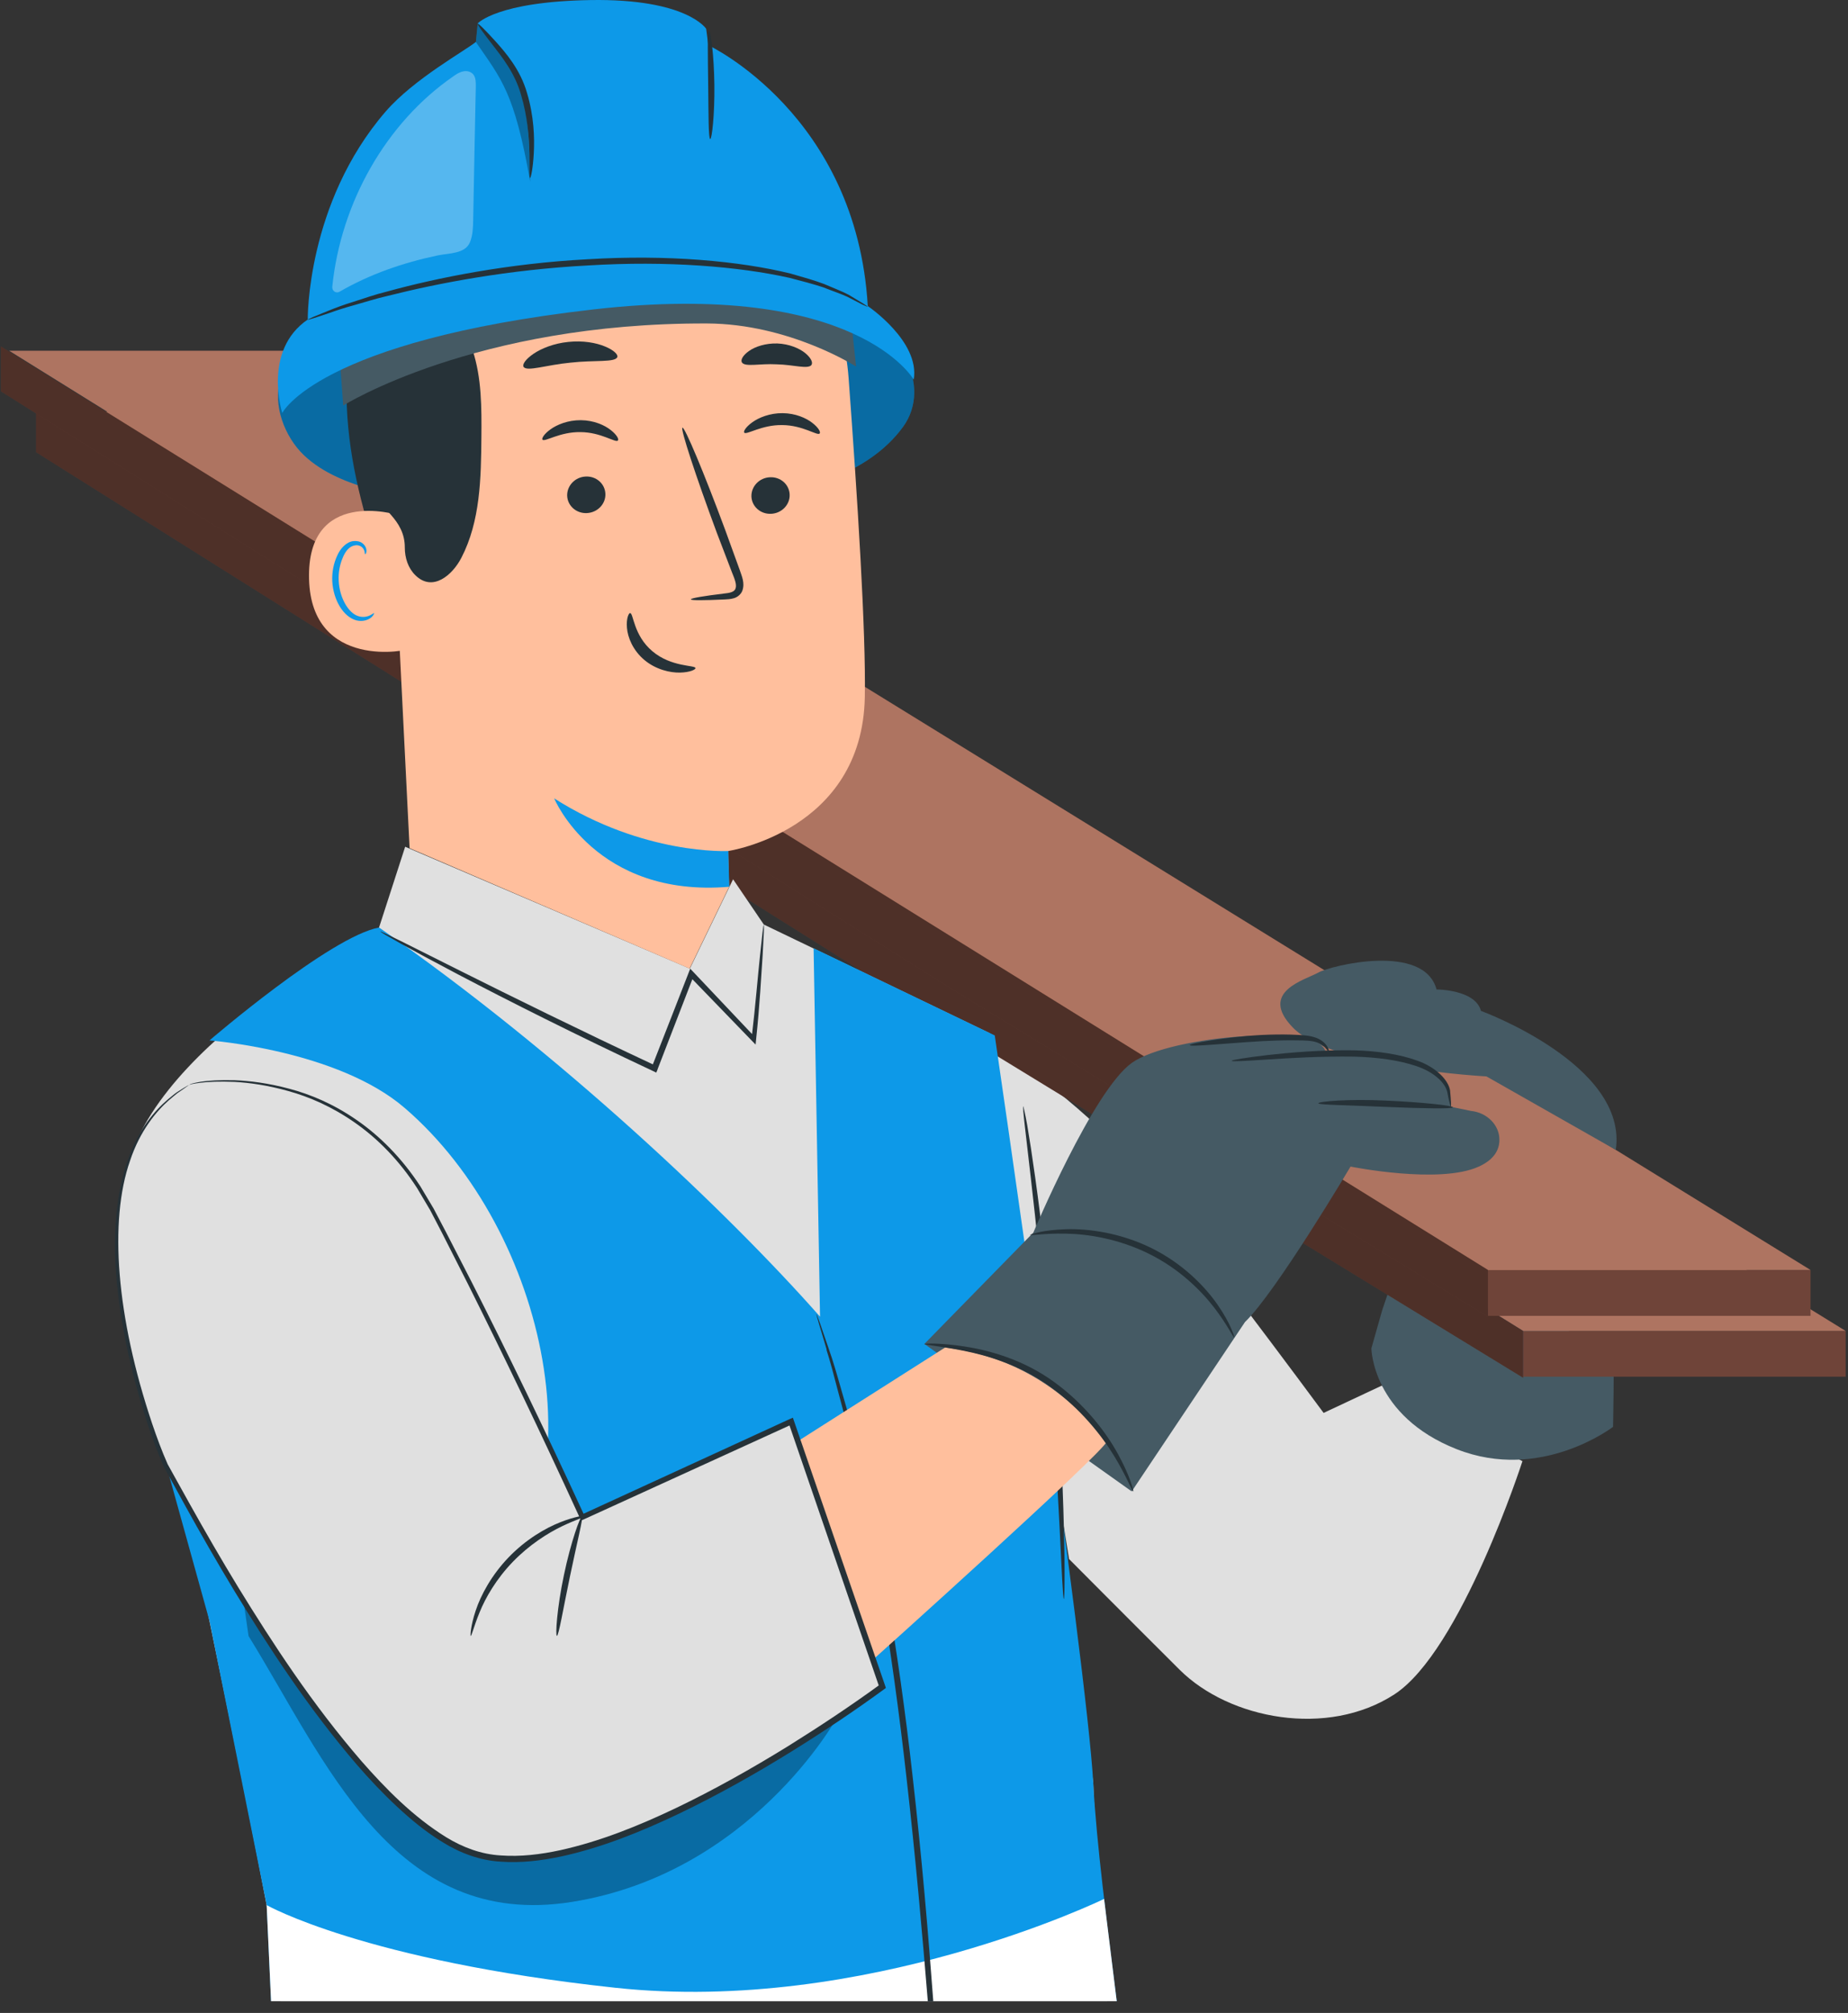 <?xml version="1.0" encoding="UTF-8"?> <svg xmlns="http://www.w3.org/2000/svg" width="157" height="171" viewBox="0 0 157 171" fill="none"><rect x="0" y="0" width="157" height="171" fill="#333333" stroke="none"/> <path d="M129.339 124.135C129.339 124.135 124.127 140.255 118.461 143.938C112.794 147.622 104.466 146.073 100.216 141.844C95.966 137.614 90.826 132.443 90.826 132.443L83.631 88.122C83.631 88.122 90.917 92.999 95.035 97.502C99.143 102.005 112.45 120.027 112.45 120.027L117.388 117.71L129.339 124.125V124.135Z" fill="#E0E0E0"></path> <path d="M137.039 115.129C137.161 115.362 137.039 121.211 137.039 121.211C137.039 121.211 130.907 125.936 123.743 123.103C116.569 120.27 116.508 114.542 116.508 114.542L117.429 111.294L119.402 105.476L137.039 115.129Z" fill="#455A64"></path> <path d="M129.399 116.951H156.802V113.065H129.399V116.951Z" fill="#6F4439"></path> <path d="M129.4 113.065L3.762 34.977H30.162L156.802 113.065H129.4Z" fill="#AE7461"></path> <path d="M129.4 113.065V117.042L83.884 89.204L3.063 38.417V34.612L129.4 113.065Z" fill="#6F4439"></path> <g opacity="0.3"> <path d="M129.4 113.065V117.042L83.884 89.204L3.063 38.417V34.612L129.4 113.065Z" fill="black"></path> </g> <path d="M126.415 111.78H153.817V107.894H126.415V111.78Z" fill="#6F4439"></path> <path d="M126.414 107.884L0.776 29.796H27.177L153.817 107.884H126.414Z" fill="#AE7461"></path> <path d="M126.414 107.884V111.861L80.899 84.034L0.078 33.246V29.431L126.414 107.884Z" fill="#6F4439"></path> <g opacity="0.3"> <path d="M126.414 107.884V111.861L80.899 84.034L0.078 33.246V29.431L126.414 107.884Z" fill="black"></path> </g> <path d="M109.839 87.292C106.885 84.246 110.892 83.244 111.985 82.627C113.077 82.01 120.98 80.077 122.043 84.054C122.043 84.054 125.342 84.054 125.817 85.875C125.817 85.875 138.335 90.449 137.272 97.684L126.283 91.441C126.283 91.441 113.209 90.752 109.839 87.292Z" fill="#455A64"></path> <path d="M23.838 170.005H94.084C93.376 162.79 92.88 151.963 92.88 151.487C92.88 150.85 84.066 87.767 84.066 87.767L64.891 78.539L62.28 74.694L58.607 82.283L34.422 71.931L32.196 78.812C32.196 78.812 11.381 89.467 10.582 100.861C10.39 103.644 18.616 140.498 22.654 161.849C23.281 165.148 23.636 167.86 23.838 170.015V170.005Z" fill="#E0E0E0"></path> <path d="M13.982 123.953L17.817 137.766L22.654 161.829L23.028 169.995H94.874C94.084 163.721 93.143 156.486 92.88 151.477C92.334 141.368 84.512 87.96 84.512 87.96L69.121 80.553L69.667 111.851C61.966 103.118 47.678 89.538 32.206 78.792C28.047 79.561 17.797 88.385 17.797 88.385C17.797 88.385 28.665 89.194 34.382 94.122C46.636 104.666 51.109 126.665 41 135.934C27.673 148.148 13.992 123.953 13.992 123.953H13.982Z" fill="#0D99E8"></path> <path d="M91.069 170.005H94.873L93.801 161.313C93.801 161.313 73.593 171.158 52.272 168.861C30.951 166.564 22.654 161.839 22.654 161.839L23.028 170.005H91.079H91.069Z" fill="white"></path> <path d="M70.213 114.664C70.527 115.625 70.841 116.829 71.205 118.226C71.387 118.924 71.589 119.673 71.802 120.452C71.994 121.251 72.186 122.091 72.399 122.972C74.089 130.025 75.769 139.921 77.003 150.93C77.792 157.832 78.359 164.338 78.825 170.015H79.29C78.865 164.318 78.319 157.791 77.529 150.87C76.295 139.85 74.554 129.933 72.763 122.891C72.541 122.01 72.328 121.17 72.136 120.371C71.913 119.582 71.701 118.843 71.498 118.145C71.104 116.759 70.76 115.564 70.416 114.603C70.102 113.682 69.849 112.944 69.657 112.387C69.475 111.881 69.373 111.618 69.363 111.628C69.343 111.628 69.414 111.911 69.566 112.417C69.728 112.974 69.95 113.723 70.234 114.654L70.213 114.664Z" fill="#263238"></path> <path d="M86.94 93.991C86.94 93.991 87.092 94.567 87.274 95.61C87.456 96.662 87.689 98.18 87.952 100.062C88.478 103.826 89.096 109.048 89.571 114.836C90.047 120.624 90.29 125.876 90.381 129.68C90.431 131.583 90.451 133.121 90.441 134.183C90.441 135.246 90.411 135.833 90.381 135.833C90.34 135.833 90.3 135.246 90.239 134.183C90.178 133.03 90.107 131.512 90.016 129.691C89.824 125.896 89.52 120.654 89.045 114.876C88.569 109.098 88.013 103.877 87.578 100.103C87.365 98.281 87.193 96.773 87.062 95.63C86.94 94.578 86.9 93.991 86.93 93.981L86.94 93.991Z" fill="#263238"></path> <path d="M64.891 78.529C64.891 78.529 64.911 78.772 64.891 79.217C64.861 79.733 64.83 80.38 64.79 81.18C64.668 82.89 64.557 85.288 64.233 88.334L64.193 88.739L63.889 88.425C62.311 86.796 60.51 84.924 58.546 82.9L58.961 82.819C58 85.298 56.958 88.01 55.865 90.834V90.854L55.754 91.117L55.501 90.995C48.984 87.939 43.165 85.005 38.996 82.819C36.912 81.726 35.232 80.816 34.078 80.178C33.552 79.875 33.117 79.632 32.763 79.429C32.47 79.247 32.308 79.156 32.318 79.136C32.318 79.116 32.5 79.186 32.814 79.338C33.178 79.52 33.633 79.733 34.18 80.006C35.424 80.633 37.114 81.473 39.168 82.505C43.378 84.61 49.217 87.494 55.723 90.54L55.369 90.682V90.662C56.472 87.848 57.535 85.136 58.496 82.657L58.637 82.293L58.911 82.576C60.843 84.62 62.635 86.513 64.193 88.162L63.849 88.253C64.193 85.349 64.385 82.86 64.567 81.19C64.648 80.401 64.719 79.753 64.78 79.237C64.83 78.792 64.871 78.559 64.891 78.559V78.529Z" fill="#263238"></path> <g opacity="0.3"> <path d="M21.116 138.98L20.468 134.477L71.043 146.013C71.043 146.013 63.778 159.137 48.599 161.566C33.421 163.994 27.663 149.564 21.116 138.98Z" fill="black"></path> </g> <path d="M124.977 94.375C126.303 94.507 127.396 95.559 127.385 96.834C127.385 97.644 126.971 98.494 125.635 99.101C122.296 100.629 114.737 99.101 114.737 99.101C114.737 99.101 108.412 109.766 105.771 112.306L96.148 126.695L78.531 114.168L87.79 104.707C87.79 104.707 92.849 92.665 96.148 90.297C99.447 87.929 112.45 86.917 112.632 89.447C112.632 89.447 123.075 88.273 123.257 94.021L124.977 94.375Z" fill="#455A64"></path> <path d="M94.064 122.415C93.669 123.488 74.159 140.994 74.159 140.994L67.774 122.435L80.292 114.472C86.302 115.19 90.573 118.195 94.064 122.415Z" fill="#FFBF9D"></path> <path d="M112.004 93.728C111.994 93.566 114.565 93.343 117.732 93.495C120.889 93.637 123.439 93.92 123.429 94.062C123.429 94.213 120.859 94.163 117.712 94.031C114.565 93.879 112.015 93.869 112.004 93.728Z" fill="#263238"></path> <path d="M123.247 94.021C123.247 94.021 123.095 93.566 122.943 92.706V92.726C122.731 91.906 121.739 91.026 120.282 90.55C118.835 90.064 117.003 89.812 115.06 89.761C112.197 89.721 109.586 89.882 107.704 90.004C105.822 90.125 104.648 90.196 104.638 90.115C104.638 90.044 105.781 89.852 107.673 89.629C109.556 89.417 112.166 89.184 115.081 89.225C117.064 89.285 118.936 89.559 120.444 90.115C121.951 90.651 123.044 91.714 123.196 92.645V92.665C123.277 93.535 123.297 94.001 123.257 94.011L123.247 94.021Z" fill="#263238"></path> <path d="M87.506 104.899C87.506 104.899 87.78 104.778 88.306 104.666C88.832 104.555 89.601 104.454 90.552 104.423C92.455 104.363 95.166 104.717 97.818 106.022C100.469 107.327 102.381 109.291 103.464 110.869C104.01 111.658 104.375 112.347 104.587 112.832C104.8 113.318 104.891 113.601 104.86 113.622C104.78 113.662 104.304 112.579 103.161 111.092C102.027 109.614 100.145 107.752 97.585 106.498C95.025 105.233 92.414 104.828 90.552 104.798C88.68 104.757 87.516 104.99 87.506 104.899Z" fill="#263238"></path> <path d="M78.531 114.168C78.531 114.168 78.855 114.118 79.442 114.138C80.028 114.158 80.878 114.219 81.921 114.381C83.985 114.694 86.909 115.473 89.55 117.396C92.181 119.309 93.993 121.697 94.995 123.548C95.5 124.479 95.844 125.259 96.037 125.815C96.229 126.372 96.31 126.685 96.28 126.695C96.189 126.726 95.753 125.501 94.681 123.731C93.608 121.96 91.807 119.683 89.247 117.821C86.697 115.959 83.884 115.15 81.86 114.745C79.816 114.34 78.521 114.249 78.531 114.168Z" fill="#263238"></path> <path d="M16.066 92.159C16.845 91.714 29.949 89.963 36.628 102.653C43.306 115.352 49.459 128.891 49.459 128.891L67.208 120.766L74.949 143.281C74.949 143.281 52.272 160.21 41.02 157.67C29.767 155.13 15.054 125.977 14.305 124.935C13.557 123.882 3.761 99.172 16.066 92.159Z" fill="#E0E0E0"></path> <path d="M16.066 92.159C16.066 92.159 15.914 92.281 15.621 92.483C15.469 92.584 15.277 92.716 15.064 92.868C14.852 93.029 14.619 93.242 14.346 93.465C13.293 94.395 11.897 96.045 11.047 98.605C9.256 103.725 9.873 111.851 12.929 120.948C13.314 122.081 13.739 123.245 14.245 124.388C14.852 125.491 15.479 126.615 16.117 127.758C17.402 130.055 18.768 132.433 20.245 134.851C23.21 139.678 26.539 144.778 30.698 149.595C32.783 151.973 35.1 154.331 37.903 156.071C39.309 156.931 40.878 157.528 42.547 157.619C44.217 157.741 45.917 157.538 47.597 157.174C50.956 156.435 54.255 155.11 57.473 153.572C60.701 152.023 63.868 150.242 66.995 148.31C69.687 146.63 72.308 144.889 74.807 143.068L74.716 143.362C72.034 135.55 69.444 128.001 66.985 120.837L67.329 120.978C61.065 123.832 55.126 126.554 49.57 129.084L49.358 129.175L49.267 128.962C45.907 121.616 42.679 114.927 39.745 109.058C39.006 107.591 38.277 106.174 37.589 104.808C37.235 104.13 36.891 103.452 36.547 102.804C36.172 102.167 35.808 101.55 35.444 100.943C33.916 98.564 32.054 96.692 30.131 95.357C28.209 94.011 26.256 93.171 24.495 92.685C22.734 92.19 21.186 91.977 19.931 91.906C18.667 91.856 17.705 91.896 17.058 91.977C16.734 92.017 16.491 92.058 16.329 92.088C16.177 92.139 16.086 92.159 16.086 92.149C16.086 92.139 16.157 92.109 16.319 92.048C16.481 92.007 16.724 91.947 17.047 91.896C17.695 91.795 18.667 91.734 19.942 91.765C21.206 91.815 22.775 92.007 24.556 92.483C26.337 92.948 28.33 93.778 30.283 95.134C32.246 96.48 34.139 98.372 35.707 100.77C36.071 101.388 36.446 102.015 36.83 102.653C37.174 103.31 37.529 103.978 37.883 104.656C38.581 106.022 39.309 107.439 40.068 108.906C43.043 114.775 46.291 121.444 49.671 128.8L49.368 128.689C54.913 126.139 60.853 123.417 67.106 120.543L67.359 120.432L67.451 120.695C69.909 127.849 72.51 135.398 75.202 143.21L75.262 143.392L75.111 143.503C72.591 145.345 69.97 147.095 67.268 148.775C64.131 150.718 60.944 152.509 57.696 154.067C54.447 155.616 51.128 156.951 47.708 157.7C45.998 158.064 44.248 158.277 42.507 158.145C40.756 158.044 39.077 157.407 37.64 156.516C36.183 155.636 34.898 154.563 33.693 153.44C32.489 152.317 31.376 151.133 30.324 149.919C26.145 145.051 22.826 139.931 19.871 135.084C18.404 132.656 17.037 130.267 15.762 127.96C15.125 126.797 14.508 125.663 13.89 124.55C13.374 123.376 12.959 122.213 12.575 121.069C11.057 116.475 10.177 112.144 9.873 108.309C9.57 104.474 9.944 101.104 10.855 98.534C11.745 95.944 13.192 94.294 14.275 93.384C14.558 93.161 14.791 92.948 15.014 92.797C15.236 92.655 15.428 92.534 15.59 92.432C15.904 92.24 16.066 92.159 16.066 92.159Z" fill="#263238"></path> <path d="M47.313 138.97C47.172 138.96 47.313 136.622 47.91 133.799C48.497 130.976 49.307 128.78 49.438 128.82C49.58 128.861 49.003 131.107 48.426 133.9C47.84 136.693 47.465 138.98 47.313 138.96V138.97Z" fill="#263238"></path> <path d="M39.997 138.98C39.947 138.98 39.977 138.12 40.412 136.825C40.837 135.53 41.748 133.819 43.205 132.302C44.662 130.784 46.332 129.812 47.597 129.316C48.872 128.81 49.712 128.719 49.722 128.77C49.742 128.861 48.943 129.084 47.738 129.66C46.544 130.237 44.976 131.219 43.569 132.676C42.163 134.133 41.242 135.732 40.746 136.966C40.24 138.191 40.068 139.01 39.977 138.99L39.997 138.98Z" fill="#263238"></path> <path d="M112.895 89.407C112.895 89.407 112.804 89.245 112.612 89.032C112.42 88.81 112.065 88.557 111.549 88.466C111.043 88.365 110.365 88.385 109.637 88.375C108.898 88.375 108.099 88.405 107.249 88.445C103.859 88.648 101.096 88.951 101.076 88.779C101.076 88.709 101.744 88.557 102.857 88.385C103.96 88.213 105.508 88.01 107.218 87.919C108.079 87.879 108.898 87.869 109.637 87.889C110.376 87.919 111.054 87.929 111.63 88.101C112.207 88.263 112.602 88.618 112.764 88.911C112.936 89.204 112.915 89.407 112.885 89.407H112.895Z" fill="#263238"></path> <path d="M76.902 30.473C76.143 29.087 75.344 28.085 73.906 27.458C61.055 21.842 46.201 22.216 32.763 26.183C29.271 27.215 25.527 28.743 23.868 32.011L23.848 32.234C23.129 34.369 24.192 37.122 25.821 38.67C27.45 40.218 29.626 41.028 31.771 41.645C42.011 44.579 52.91 43.901 63.433 42.313C65.902 41.938 68.382 41.513 70.719 40.613C73.046 39.712 75.242 38.295 76.72 36.261C77.974 34.531 77.934 32.345 76.912 30.483L76.902 30.473Z" fill="#0D99E8"></path> <g opacity="0.3"> <path d="M76.902 30.473C76.143 29.087 75.344 28.085 73.906 27.458C61.055 21.842 46.201 22.216 32.763 26.183C29.271 27.215 25.527 28.743 23.868 32.011L23.848 32.234C23.129 34.369 24.192 37.122 25.821 38.67C27.45 40.218 29.626 41.028 31.771 41.645C42.011 44.579 52.91 43.901 63.433 42.313C65.902 41.938 68.382 41.513 70.719 40.613C73.046 39.712 75.242 38.295 76.72 36.261C77.974 34.531 77.934 32.345 76.912 30.483L76.902 30.473Z" fill="black"></path> </g> <path d="M34.31 53.342C32.631 48.92 30.981 44.458 30.091 39.813C29.2 35.168 29.109 30.281 30.546 25.778C30.759 25.09 32.681 20.486 33.39 20.526C33.906 20.557 32.793 24.817 33.066 25.252C35.727 29.36 36.638 34.399 36.476 39.297C36.314 44.184 35.515 48.617 34.3 53.352" fill="#263238"></path> <path d="M72.095 32.113C71.276 21.093 62.118 12.553 51.068 12.492H49.965C38.116 13.109 32.024 23.521 32.975 35.34L34.797 72.052L58.587 82.283L61.946 75.341C61.946 75.341 61.845 72.295 61.865 72.295C61.865 72.295 73.259 70.595 73.472 59.211C73.573 53.717 72.854 42.373 72.095 32.113Z" fill="#FFBF9D"></path> <path d="M61.875 72.295C61.875 72.295 54.701 72.67 47.081 67.823C47.081 67.823 50.592 76.292 61.956 75.331L61.875 72.285V72.295Z" fill="#0D99E8"></path> <path d="M67.086 42.019C67.116 42.879 66.408 43.608 65.507 43.648C64.617 43.689 63.868 43.031 63.838 42.171C63.818 41.311 64.516 40.582 65.416 40.542C66.317 40.501 67.056 41.159 67.086 42.019Z" fill="#263238"></path> <path d="M69.636 36.828C69.434 37.041 68.21 36.12 66.459 36.11C64.708 36.079 63.423 36.97 63.231 36.757C63.14 36.666 63.342 36.282 63.909 35.877C64.465 35.472 65.406 35.088 66.489 35.098C67.582 35.108 68.493 35.513 69.019 35.928C69.555 36.342 69.737 36.727 69.636 36.818V36.828Z" fill="#263238"></path> <path d="M51.432 41.958C51.463 42.819 50.754 43.547 49.854 43.587C48.963 43.628 48.214 42.97 48.184 42.11C48.164 41.25 48.862 40.521 49.763 40.481C50.663 40.441 51.402 41.098 51.432 41.958Z" fill="#263238"></path> <path d="M52.495 37.425C52.292 37.638 51.068 36.717 49.317 36.707C47.567 36.676 46.282 37.567 46.089 37.354C45.998 37.263 46.201 36.879 46.767 36.474C47.324 36.069 48.265 35.685 49.348 35.695C50.441 35.705 51.351 36.11 51.877 36.525C52.414 36.94 52.596 37.324 52.495 37.415V37.425Z" fill="#263238"></path> <path d="M58.698 50.914C58.698 50.812 59.78 50.63 61.541 50.418C61.986 50.377 62.411 50.286 62.492 49.983C62.604 49.659 62.411 49.173 62.199 48.657C61.784 47.574 61.349 46.441 60.894 45.247C59.092 40.39 57.787 36.403 57.979 36.332C58.172 36.261 59.801 40.137 61.602 44.994C62.037 46.188 62.452 47.332 62.846 48.424C63.008 48.93 63.302 49.507 63.069 50.175C62.948 50.509 62.614 50.752 62.33 50.823C62.047 50.904 61.794 50.914 61.572 50.924C59.801 51.005 58.698 51.015 58.688 50.914H58.698Z" fill="#263238"></path> <path d="M53.537 52.088C53.82 52.077 53.81 53.97 55.429 55.326C57.048 56.692 59.072 56.489 59.082 56.752C59.112 56.874 58.627 57.117 57.777 57.137C56.937 57.157 55.712 56.884 54.731 56.054C53.749 55.224 53.324 54.121 53.264 53.332C53.193 52.543 53.415 52.067 53.537 52.077V52.088Z" fill="#263238"></path> <path d="M52.444 30.332C52.272 30.807 50.522 30.575 48.467 30.807C46.413 31 44.754 31.597 44.48 31.161C44.359 30.959 44.652 30.514 45.32 30.058C45.988 29.603 47.051 29.168 48.285 29.047C49.52 28.915 50.643 29.117 51.392 29.431C52.141 29.735 52.525 30.119 52.444 30.342V30.332Z" fill="#263238"></path> <path d="M68.948 30.999C68.635 31.394 67.43 30.979 65.983 30.949C64.536 30.868 63.302 31.202 63.029 30.787C62.907 30.584 63.099 30.19 63.636 29.815C64.162 29.441 65.052 29.148 66.044 29.178C67.036 29.218 67.896 29.583 68.402 29.988C68.908 30.402 69.08 30.807 68.938 30.999H68.948Z" fill="#263238"></path> <path d="M33.865 43.77C33.673 43.689 26.053 41.412 26.256 49.194C26.458 56.975 34.817 55.295 34.827 55.073C34.827 54.85 33.865 43.77 33.865 43.77Z" fill="#FFBF9D"></path> <path d="M31.781 52.067C31.781 52.067 31.649 52.169 31.417 52.28C31.194 52.391 30.81 52.472 30.405 52.33C29.575 52.047 28.847 50.762 28.776 49.355C28.735 48.647 28.867 47.969 29.11 47.402C29.332 46.826 29.686 46.421 30.101 46.34C30.506 46.239 30.81 46.471 30.911 46.694C31.022 46.907 30.971 47.069 31.022 47.079C31.042 47.099 31.184 46.947 31.113 46.623C31.073 46.471 30.982 46.289 30.789 46.148C30.597 45.996 30.324 45.935 30.03 45.965C29.433 46.026 28.907 46.593 28.644 47.21C28.351 47.838 28.189 48.596 28.229 49.396C28.32 50.964 29.16 52.411 30.294 52.705C30.84 52.836 31.295 52.654 31.528 52.462C31.761 52.26 31.801 52.088 31.771 52.077L31.781 52.067Z" fill="#0D99E8"></path> <path d="M66.61 19.393C67.845 18.654 63.929 14.708 60.782 13.413C56.026 11.45 48.841 10.397 44.571 11.773C39.431 13.423 35.201 16.165 32.762 20.982C30.324 25.798 29.534 31.344 29.868 36.727C29.969 38.376 30.202 40.086 31.133 41.442C32.277 43.122 34.402 44.134 34.391 46.512C34.391 47.382 34.665 48.252 35.282 48.86C36.759 50.327 38.449 48.839 39.198 47.382C40.807 44.276 40.868 40.633 40.898 37.132C40.918 34.642 40.928 32.102 40.149 29.745C39.724 28.46 39.066 27.256 38.712 25.95C38.358 24.645 38.348 23.147 39.127 22.044C39.259 21.862 39.471 21.639 39.734 21.386C41.869 19.383 44.935 18.695 47.728 19.575C52.16 20.971 59.73 23.026 61.632 21.467C64.374 19.231 64.991 17.814 64.991 17.814L66.6 19.393H66.61Z" fill="#263238"></path> <path d="M72.733 31.141C72.733 31.141 67.066 27.498 60.043 27.478C40.342 27.417 29.16 34.45 29.16 34.45L28.755 29.006C28.755 29.006 57.666 23.876 57.868 23.866C58.07 23.866 66.702 25.454 66.904 25.535C67.106 25.606 72.237 26.517 72.237 26.517L72.733 31.151V31.141Z" fill="#455A64"></path> <path d="M77.62 32.244C77.62 32.244 72.793 23.734 50.43 26.284C26.964 28.966 23.979 35.088 23.979 35.088C23.979 35.088 22.279 29.785 26.145 27.144C26.145 27.144 26.023 17.278 32.763 9.476C35.171 6.694 39.532 4.305 40.433 3.557L40.585 1.988C40.585 1.988 42.234 0.136 50.167 0.005C58.354 -0.127 59.993 2.444 59.993 2.444L60.175 3.84C60.175 3.84 72.763 9.729 73.724 26.001C73.724 26.001 78.156 28.986 77.63 32.234L77.62 32.244Z" fill="#0D99E8"></path> <g opacity="0.3"> <path d="M40.584 2.008C41.89 3.567 44.136 6.258 44.541 8.525C44.946 10.792 44.996 13.129 45.047 15.447C43.701 7.837 42.608 6.744 40.433 3.577L40.584 2.008Z" fill="black"></path> </g> <path d="M26.145 27.154C26.145 27.154 26.297 27.063 26.59 26.932C26.944 26.79 27.379 26.608 27.905 26.395C28.482 26.163 29.191 25.889 30.03 25.636C30.87 25.373 31.811 25.029 32.884 24.766C37.144 23.592 43.185 22.378 49.935 22.024C56.684 21.609 62.846 22.176 67.157 23.238C68.22 23.542 69.191 23.815 70.021 24.129C70.83 24.483 71.549 24.746 72.095 25.039C72.581 25.333 72.986 25.576 73.32 25.778C73.593 25.95 73.735 26.051 73.725 26.061C73.725 26.072 73.552 26.011 73.259 25.869C72.915 25.697 72.5 25.474 72.004 25.221C71.448 24.958 70.729 24.726 69.92 24.402C69.09 24.129 68.129 23.876 67.066 23.602C62.776 22.641 56.674 22.135 49.955 22.55C43.236 22.904 37.235 24.048 32.965 25.13C31.892 25.373 30.941 25.687 30.101 25.92C29.251 26.152 28.543 26.385 27.956 26.598C27.42 26.77 26.974 26.922 26.61 27.043C26.297 27.134 26.135 27.184 26.125 27.164L26.145 27.154Z" fill="#263238"></path> <path d="M40.584 2.009C40.635 1.968 41.212 2.535 42.092 3.506C42.952 4.467 44.207 5.904 44.774 7.898C45.361 9.851 45.421 11.703 45.35 13.008C45.28 14.323 45.098 15.113 45.037 15.113C44.956 15.113 45.007 14.293 44.976 13.008C44.946 11.723 44.824 9.932 44.268 8.06C43.742 6.178 42.598 4.781 41.809 3.759C41.01 2.737 40.534 2.069 40.595 2.029L40.584 2.009Z" fill="#263238"></path> <g opacity="0.3"> <path d="M40.423 7.321C40.423 6.977 40.423 6.602 40.221 6.339C40.018 6.076 39.664 5.995 39.35 6.066C39.036 6.127 38.753 6.309 38.49 6.501C32.824 10.417 28.958 17.187 28.229 24.361C28.199 24.716 28.543 24.948 28.837 24.786C31.447 23.279 34.25 22.317 37.175 21.7C38.136 21.498 39.512 21.579 39.927 20.577C40.17 19.98 40.19 19.312 40.2 18.664C40.271 14.88 40.342 11.105 40.423 7.321Z" fill="white"></path> </g> <path d="M60.337 11.804C60.185 11.804 60.195 9.739 60.165 7.22C60.135 4.69 60.084 2.646 60.236 2.636C60.377 2.626 60.661 4.67 60.691 7.22C60.721 9.77 60.479 11.824 60.337 11.814V11.804Z" fill="#263238"></path> </svg> 